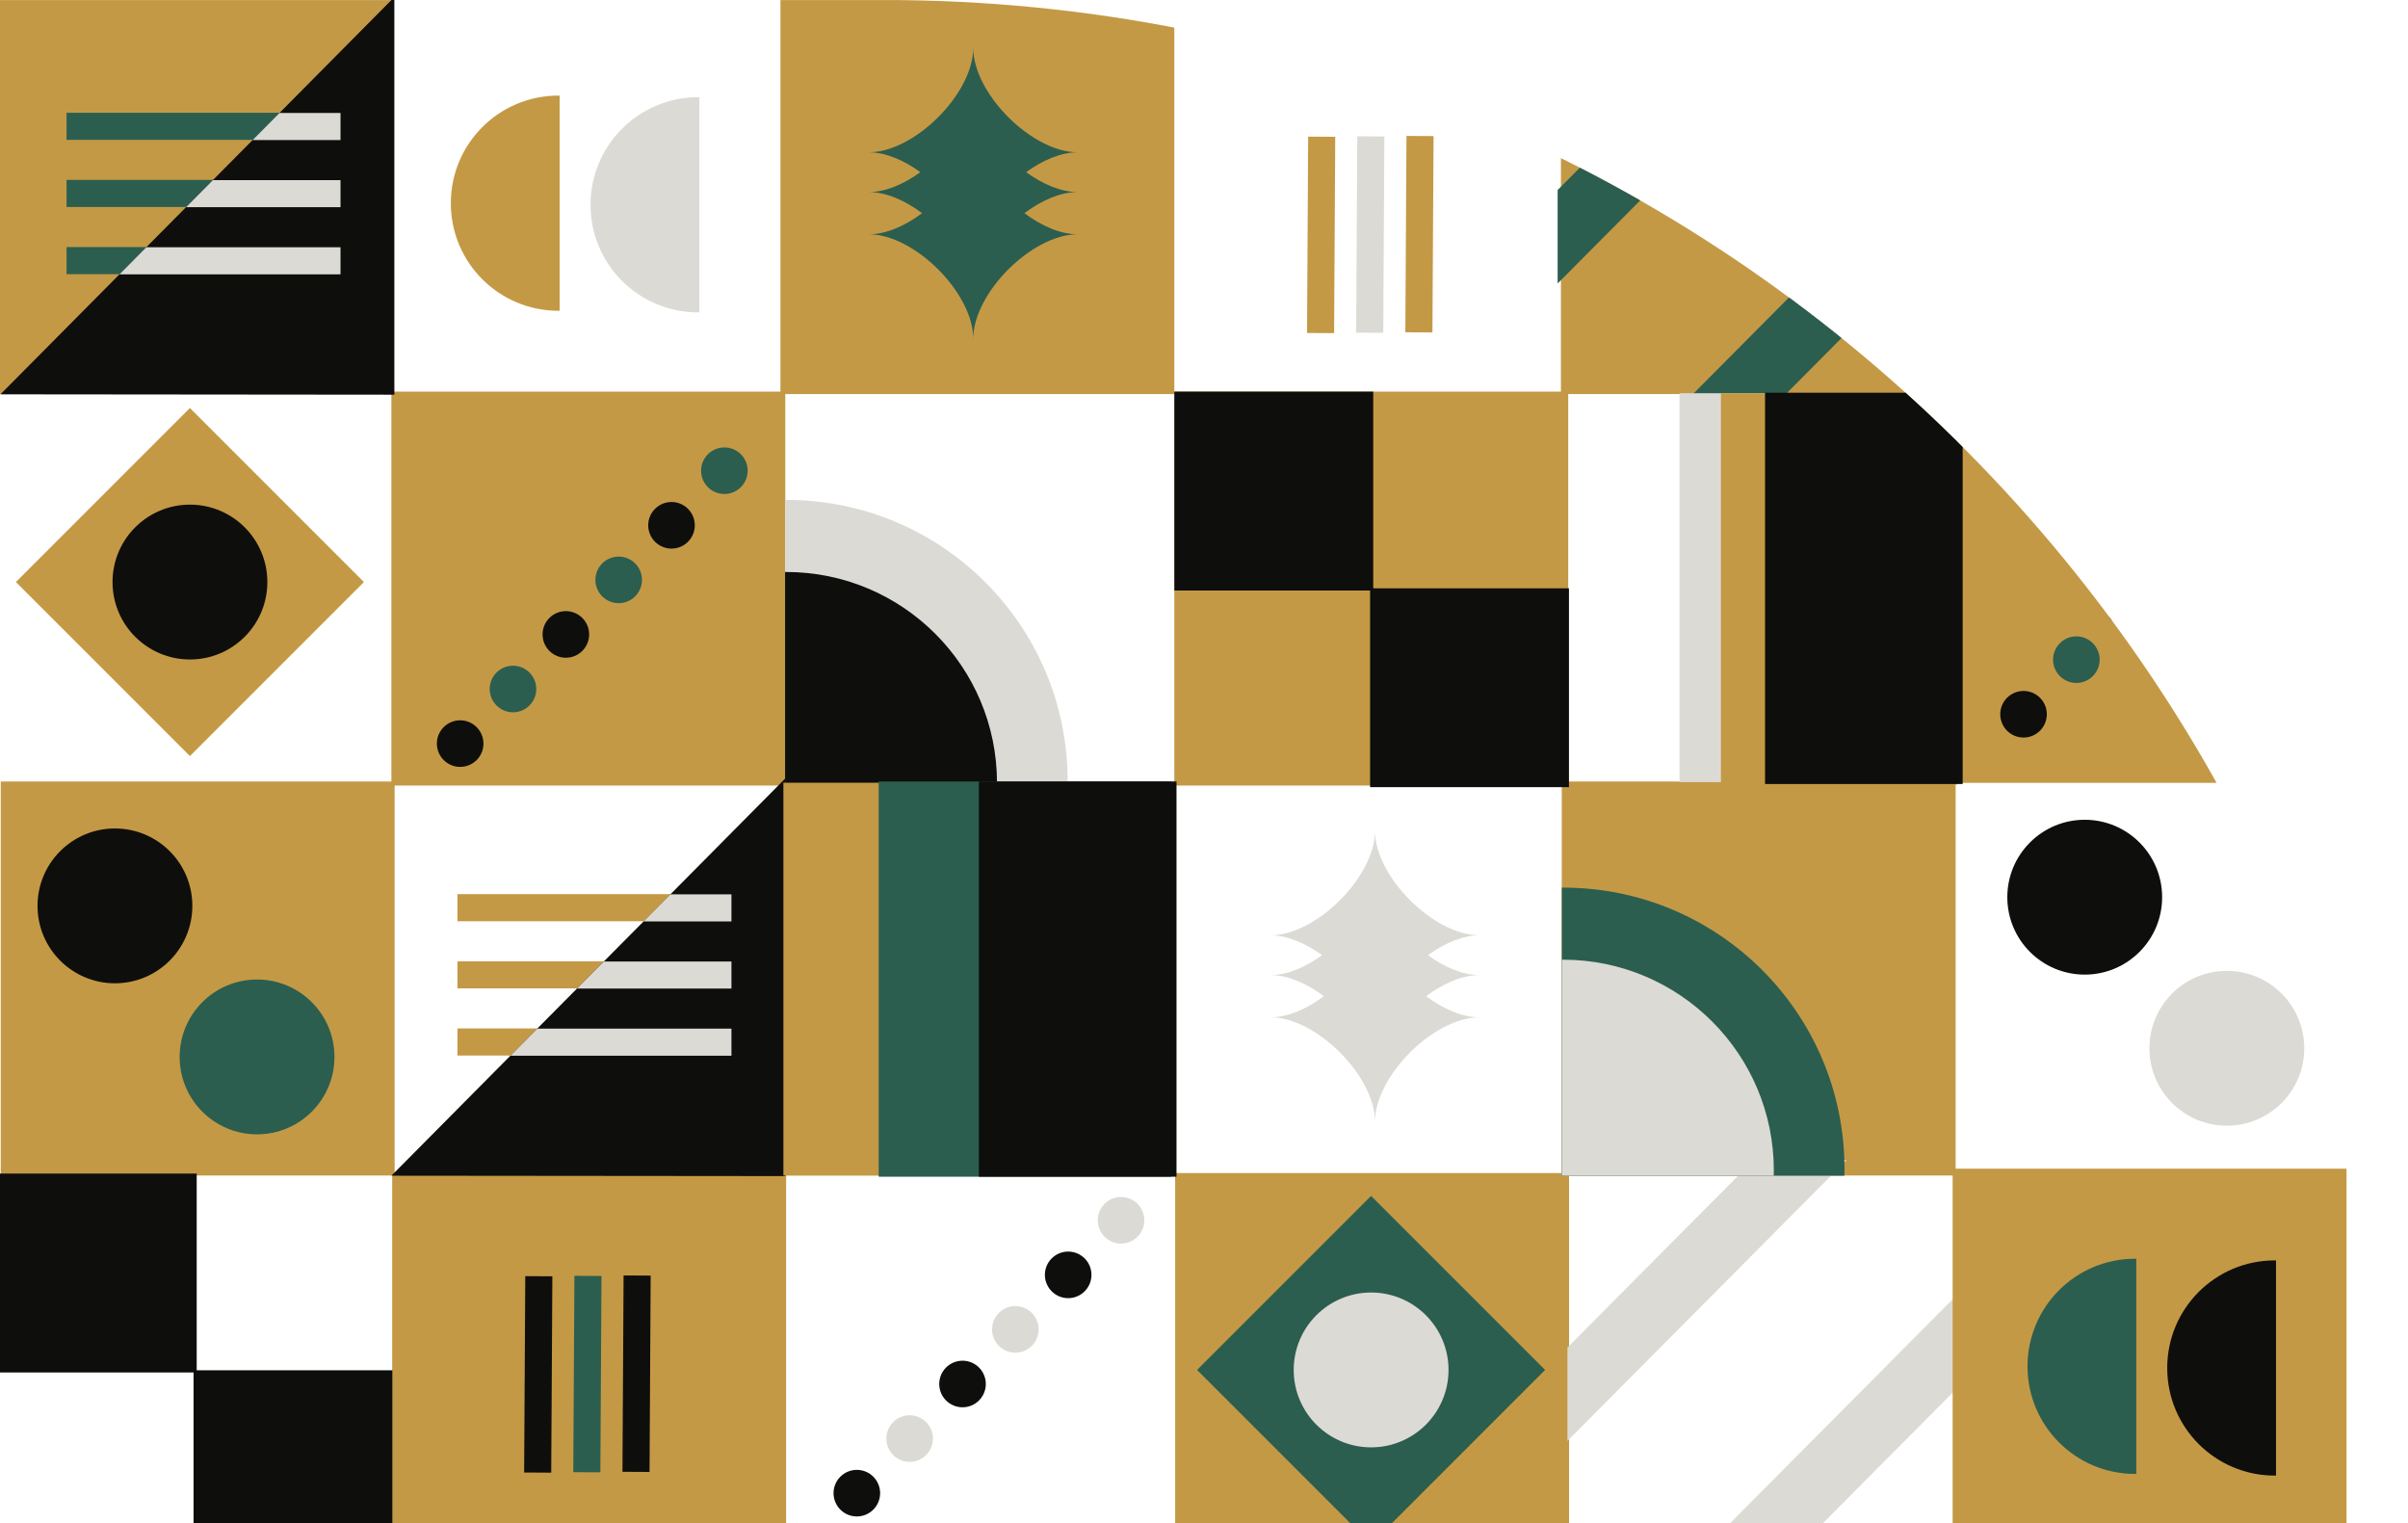 <?xml version="1.0" encoding="UTF-8"?><svg id="Layer_2" xmlns="http://www.w3.org/2000/svg" width="521.04" height="329.5" xmlns:xlink="http://www.w3.org/1999/xlink" viewBox="0 0 521.04 329.5"><defs><style>.cls-1{clip-path:url(#clippath);}.cls-2{fill:none;}.cls-2,.cls-3,.cls-4,.cls-5,.cls-6{stroke-width:0px;}.cls-3{fill:#2b5e4f;}.cls-4{fill:#0e0e0c;}.cls-5{fill:#c49945;}.cls-6{fill:#dcdad5;}</style><clipPath id="clippath"><path class="cls-2" d="m0,0v329.5h521.04v-12.51C514.2,140.76,369.17,0,191.26,0H0Z"/></clipPath></defs><g id="Layer_1-2"><g class="cls-1"><polygon class="cls-5" points="422.98 .02 422.98 85.26 339.33 85.26 339.33 169.96 254.1 169.96 254.1 85.26 169.92 85.26 169.92 169.96 84.69 169.96 84.69 85.26 -.02 85.26 -.02 .02 85.22 .02 85.22 84.73 168.87 84.73 168.87 .02 254.1 .02 254.1 84.73 337.75 84.73 337.75 .02 422.98 .02"/><polygon class="cls-5" points="423.16 169.08 423.16 254.32 339.51 254.32 339.51 339.02 254.28 339.02 254.28 254.32 170.1 254.32 170.1 339.02 84.86 339.02 84.86 254.32 .16 254.32 .16 169.08 85.39 169.08 85.39 253.79 169.04 253.79 169.04 169.08 254.28 169.08 254.28 253.79 337.93 253.79 337.93 169.08 423.16 169.08"/><path class="cls-5" d="m121.09,20.68v46.56h-.26c-12.86,0-23.28-10.42-23.28-23.28s10.42-23.28,23.28-23.28h.26Z"/><path class="cls-6" d="m151.32,21.03v46.56h-.26c-12.86,0-23.28-10.42-23.28-23.28s10.42-23.28,23.28-23.28h.26Z"/><rect class="cls-5" x="264.64" y="47.89" width="42.48" height="5.86" transform="translate(233.4 336.4) rotate(-89.67)"/><rect class="cls-6" x="275.28" y="47.82" width="42.48" height="5.86" transform="translate(244.04 346.97) rotate(-89.67)"/><rect class="cls-5" x="285.92" y="47.75" width="42.48" height="5.86" transform="translate(254.69 357.53) rotate(-89.67)"/><rect class="cls-4" x="95.23" y="294.45" width="42.48" height="5.86" transform="translate(-181.58 412.11) rotate(-89.67)"/><rect class="cls-3" x="105.87" y="294.38" width="42.48" height="5.86" transform="translate(-170.94 422.68) rotate(-89.67)"/><rect class="cls-4" x="116.51" y="294.31" width="42.48" height="5.86" transform="translate(-160.29 433.24) rotate(-89.67)"/><polygon class="cls-3" points="397.47 .55 337.04 61.33 337.04 41.11 377.37 .55 397.47 .55"/><polygon class="cls-3" points="422.98 28.25 422.98 48.47 386.42 85.26 366.32 85.26 422.98 28.25"/><polygon class="cls-6" points="399.58 250.97 339.16 311.75 339.16 291.54 379.48 250.97 399.58 250.97"/><polygon class="cls-6" points="424.39 279.21 424.39 299.42 387.82 336.21 367.73 336.21 424.39 279.21"/><rect class="cls-3" x="14.4" y="24.4" width="59.28" height="5.86"/><rect class="cls-3" x="14.4" y="38.92" width="59.28" height="5.86"/><rect class="cls-3" x="14.4" y="53.45" width="59.28" height="5.86"/><polygon class="cls-4" points="85.33 -.63 85.33 85.39 .1 85.31 25.84 59.36 31.66 53.49 40.25 44.83 46.06 38.97 54.66 30.3 60.47 24.44 85.33 -.63"/><polygon class="cls-6" points="73.68 24.44 73.68 30.3 54.66 30.3 60.47 24.44 73.68 24.44"/><polygon class="cls-6" points="73.68 38.97 73.68 44.83 40.25 44.83 46.06 38.97 73.68 38.97"/><polygon class="cls-6" points="73.68 53.49 73.68 59.36 25.84 59.36 31.66 53.49 73.68 53.49"/><rect class="cls-5" x="98.98" y="193.45" width="59.28" height="5.86"/><rect class="cls-5" x="98.98" y="207.98" width="59.28" height="5.86"/><rect class="cls-5" x="98.98" y="222.51" width="59.28" height="5.86"/><polygon class="cls-4" points="169.92 168.42 169.92 254.45 84.69 254.37 110.43 228.41 116.24 222.55 124.84 213.88 130.64 208.03 139.25 199.36 145.05 193.5 169.92 168.42"/><polygon class="cls-6" points="158.27 193.5 158.27 199.35 139.25 199.35 145.05 193.5 158.27 193.5"/><polygon class="cls-6" points="158.27 208.03 158.27 213.88 124.84 213.88 130.64 208.03 158.27 208.03"/><polygon class="cls-6" points="158.27 222.55 158.27 228.41 110.43 228.41 116.25 222.55 158.27 222.55"/><path class="cls-3" d="m222.04,37.25c3.59-2.61,7.56-4.3,11.15-4.3-9.89,0-22.6-12.71-22.6-22.6,0,9.89-12.71,22.6-22.6,22.6,3.59,0,7.56,1.68,11.15,4.3-3.59,2.61-7.56,4.3-11.15,4.3,3.72,0,7.84,1.8,11.53,4.57-3.69,2.77-7.81,4.57-11.53,4.57,9.89,0,22.6,12.71,22.6,22.6,0-9.89,12.71-22.6,22.6-22.6-3.72,0-7.84-1.8-11.53-4.57,3.69-2.77,7.81-4.57,11.53-4.57-3.59,0-7.56-1.68-11.15-4.3"/><path class="cls-6" d="m308.97,206.66c3.59-2.61,7.56-4.3,11.15-4.3-9.89,0-22.6-12.71-22.6-22.6,0,9.89-12.71,22.6-22.6,22.6,3.59,0,7.56,1.68,11.15,4.3-3.59,2.61-7.56,4.3-11.15,4.3,3.72,0,7.84,1.8,11.53,4.57-3.69,2.77-7.81,4.57-11.53,4.57,9.89,0,22.6,12.71,22.6,22.6,0-9.89,12.71-22.6,22.6-22.6-3.72,0-7.84-1.8-11.53-4.57,3.69-2.77,7.81-4.57,11.53-4.57-3.59,0-7.56-1.68-11.15-4.3"/><path class="cls-6" d="m231.02,168.99c0,.51,0,1-.02,1.5h-61.14v-62.34h.29c33.62,0,60.87,27.23,60.87,60.85"/><path class="cls-4" d="m215.72,169.37c0,.38,0,.75-.01,1.12h-45.84v-46.74h.22c25.21,0,45.64,20.42,45.64,45.62"/><path class="cls-3" d="m399.11,252.88c0,.51,0,1-.02,1.5h-61.14v-62.34h.29c33.62,0,60.87,27.23,60.87,60.85"/><path class="cls-6" d="m383.81,253.25c0,.38,0,.75-.01,1.12h-45.84v-46.74h.22c25.21,0,45.64,20.42,45.64,45.62"/><rect class="cls-4" x="296.46" y="127.28" width="43.03" height="43.03"/><rect class="cls-4" x="254.11" y="84.73" width="43.03" height="43.03"/><rect class="cls-4" x="41.88" y="296.46" width="43.03" height="43.03"/><rect class="cls-4" x="-.47" y="253.91" width="43.03" height="43.03"/><rect class="cls-5" x="422.98" y="84.14" width="85.23" height="85.23"/><rect class="cls-5" x="422.51" y="252.85" width="85.23" height="85.23"/><path class="cls-3" d="m462.25,272.33v46.56h-.26c-12.86,0-23.28-10.42-23.28-23.28s10.42-23.28,23.28-23.28h.26Z"/><path class="cls-4" d="m492.48,272.69v46.56h-.26c-12.86,0-23.28-10.42-23.28-23.28s10.42-23.28,23.28-23.28h.26Z"/><path class="cls-4" d="m104.61,160.88c0,2.78-2.26,5.04-5.04,5.04s-5.04-2.26-5.04-5.04,2.26-5.04,5.04-5.04,5.04,2.26,5.04,5.04"/><path class="cls-3" d="m116.04,149.07c0,2.78-2.26,5.04-5.04,5.04s-5.04-2.26-5.04-5.04,2.26-5.04,5.04-5.04,5.04,2.26,5.04,5.04"/><path class="cls-4" d="m127.48,137.26c0,2.78-2.26,5.04-5.04,5.04s-5.04-2.26-5.04-5.04,2.26-5.04,5.04-5.04,5.04,2.26,5.04,5.04"/><path class="cls-3" d="m138.91,125.46c0,2.78-2.26,5.04-5.04,5.04s-5.04-2.26-5.04-5.04,2.26-5.04,5.04-5.04,5.04,2.26,5.04,5.04"/><path class="cls-4" d="m150.34,113.65c0,2.78-2.26,5.04-5.04,5.04s-5.04-2.26-5.04-5.04,2.26-5.04,5.04-5.04,5.04,2.26,5.04,5.04"/><path class="cls-3" d="m161.78,101.84c0,2.78-2.26,5.04-5.04,5.04s-5.04-2.26-5.04-5.04,2.26-5.04,5.04-5.04,5.04,2.26,5.04,5.04"/><path class="cls-4" d="m442.89,154.53c0,2.78-2.26,5.04-5.04,5.04s-5.04-2.26-5.04-5.04,2.26-5.04,5.04-5.04,5.04,2.26,5.04,5.04"/><path class="cls-3" d="m454.32,142.72c0,2.78-2.26,5.04-5.04,5.04s-5.04-2.26-5.04-5.04,2.26-5.04,5.04-5.04,5.04,2.26,5.04,5.04"/><path class="cls-4" d="m465.76,130.91c0,2.78-2.26,5.04-5.04,5.04s-5.04-2.26-5.04-5.04,2.26-5.04,5.04-5.04,5.04,2.26,5.04,5.04"/><path class="cls-3" d="m477.19,119.11c0,2.78-2.26,5.04-5.04,5.04s-5.04-2.26-5.04-5.04,2.26-5.04,5.04-5.04,5.04,2.26,5.04,5.04"/><path class="cls-4" d="m488.63,107.3c0,2.78-2.26,5.04-5.04,5.04s-5.04-2.26-5.04-5.04,2.26-5.04,5.04-5.04,5.04,2.26,5.04,5.04"/><path class="cls-3" d="m500.06,95.49c0,2.78-2.26,5.04-5.04,5.04s-5.04-2.26-5.04-5.04,2.26-5.04,5.04-5.04,5.04,2.26,5.04,5.04"/><path class="cls-4" d="m190.44,323.05c0,2.78-2.26,5.04-5.04,5.04s-5.04-2.26-5.04-5.04,2.26-5.04,5.04-5.04,5.04,2.26,5.04,5.04"/><path class="cls-6" d="m201.87,311.24c0,2.78-2.26,5.04-5.04,5.04s-5.04-2.26-5.04-5.04,2.26-5.04,5.04-5.04,5.04,2.26,5.04,5.04"/><path class="cls-4" d="m213.31,299.43c0,2.78-2.26,5.04-5.04,5.04s-5.04-2.26-5.04-5.04,2.26-5.04,5.04-5.04,5.04,2.26,5.04,5.04"/><path class="cls-6" d="m224.74,287.62c0,2.78-2.26,5.04-5.04,5.04s-5.04-2.26-5.04-5.04,2.26-5.04,5.04-5.04,5.04,2.26,5.04,5.04"/><path class="cls-4" d="m236.17,275.82c0,2.78-2.26,5.04-5.04,5.04s-5.04-2.26-5.04-5.04,2.26-5.04,5.04-5.04,5.04,2.26,5.04,5.04"/><path class="cls-6" d="m247.61,264.01c0,2.78-2.26,5.04-5.04,5.04s-5.04-2.26-5.04-5.04,2.26-5.04,5.04-5.04,5.04,2.26,5.04,5.04"/><rect class="cls-5" x="14.47" y="99.3" width="53.25" height="53.25" transform="translate(-77.01 65.94) rotate(-45)"/><path class="cls-4" d="m57.85,125.93c0,9.25-7.5,16.75-16.75,16.75s-16.75-7.5-16.75-16.75,7.5-16.75,16.75-16.75,16.75,7.5,16.75,16.75"/><path class="cls-4" d="m41.62,195.99c0,9.25-7.5,16.75-16.75,16.75s-16.75-7.5-16.75-16.75,7.5-16.75,16.75-16.75,16.75,7.5,16.75,16.75"/><path class="cls-3" d="m72.37,228.67c0,9.25-7.5,16.75-16.75,16.75s-16.75-7.5-16.75-16.75,7.5-16.75,16.75-16.75,16.75,7.5,16.75,16.75"/><path class="cls-4" d="m467.84,194.11c0,9.25-7.5,16.75-16.75,16.75s-16.75-7.5-16.75-16.75,7.5-16.75,16.75-16.75,16.75,7.5,16.75,16.75"/><path class="cls-6" d="m498.59,226.8c0,9.25-7.5,16.75-16.75,16.75s-16.75-7.5-16.75-16.75,7.5-16.75,16.75-16.75,16.75,7.5,16.75,16.75"/><rect class="cls-3" x="270.05" y="269.77" width="53.25" height="53.25" transform="translate(-122.69 296.59) rotate(-45)"/><path class="cls-6" d="m313.43,296.39c0,9.25-7.5,16.75-16.75,16.75s-16.75-7.5-16.75-16.75,7.5-16.75,16.75-16.75,16.75,7.5,16.75,16.75"/><rect class="cls-6" x="363.41" y="85.08" width="60.8" height="84.12"/><rect class="cls-5" x="372.37" y="85.08" width="51.14" height="84.65"/><rect class="cls-4" x="381.92" y="84.97" width="42.76" height="84.65"/><rect class="cls-5" x="169.51" y="169.35" width="84.59" height="84.96"/><rect class="cls-3" x="190.13" y="169.08" width="63.27" height="85.5"/><rect class="cls-4" x="211.81" y="169.08" width="42.76" height="85.5"/></g></g></svg>